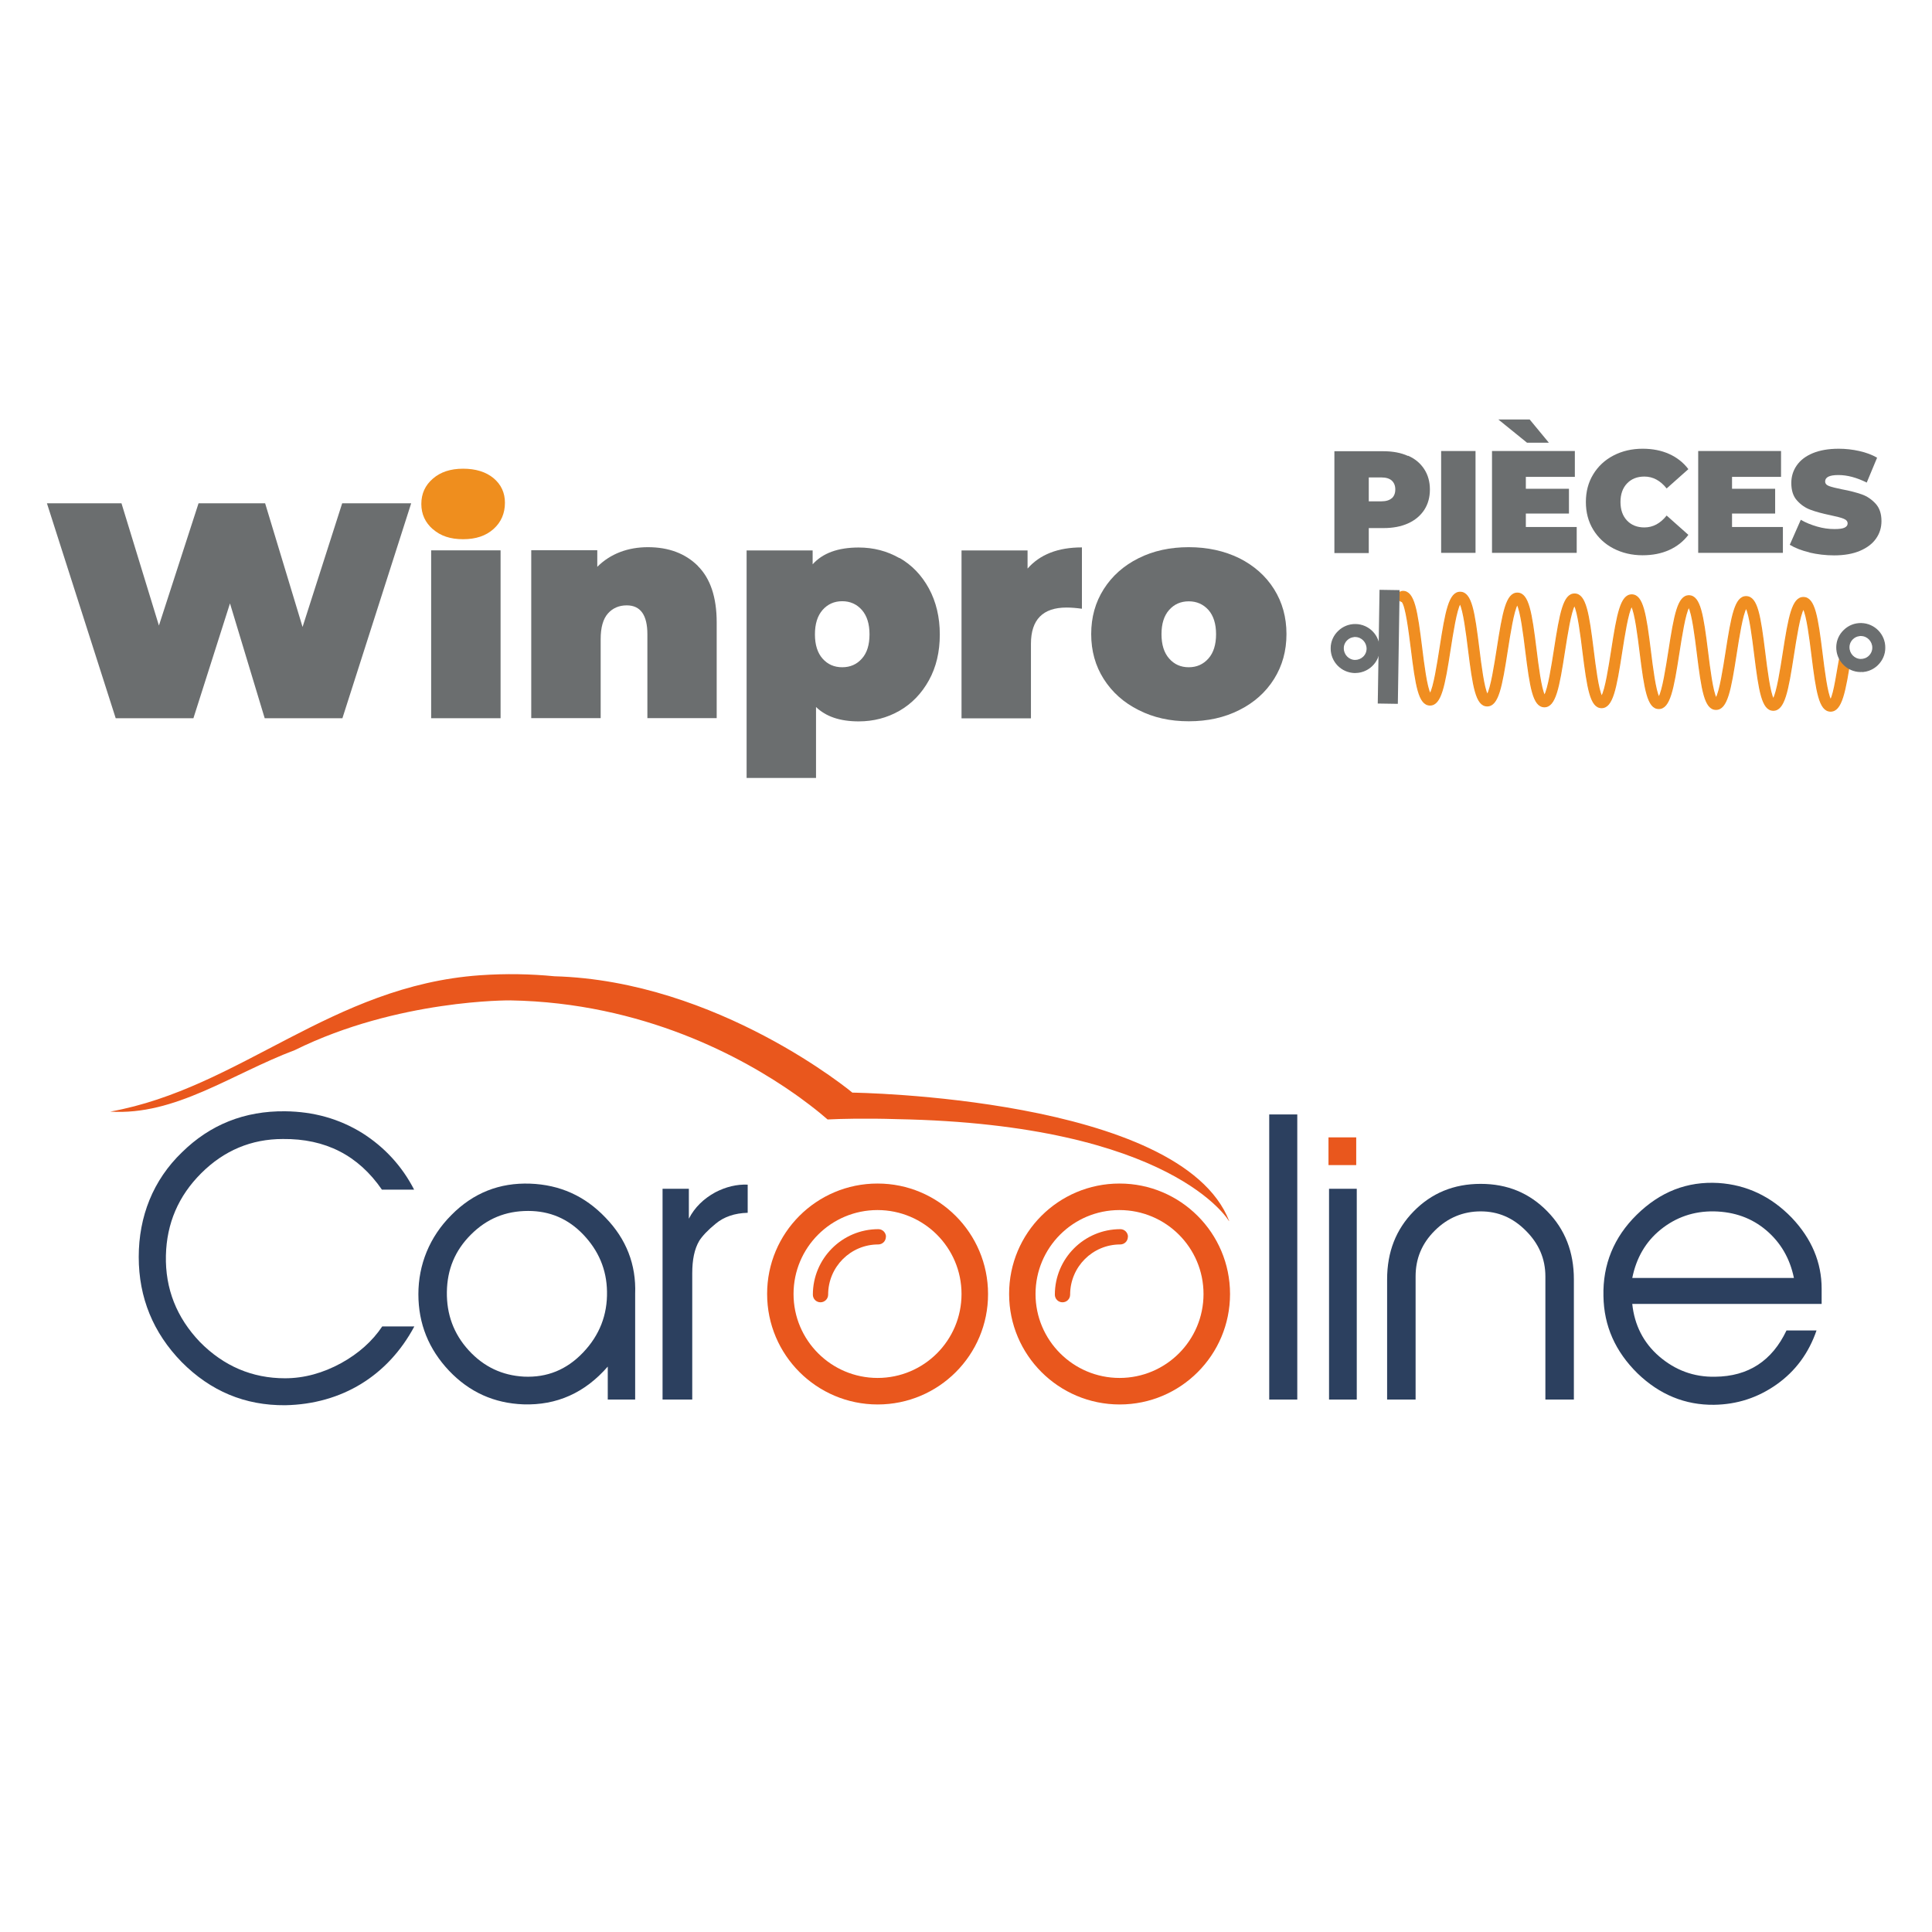<?xml version="1.0" encoding="UTF-8"?> <svg xmlns="http://www.w3.org/2000/svg" id="Livello_1" data-name="Livello 1" viewBox="0 0 177 177"><defs><style> .cls-1 { fill: #ef8e1e; } .cls-1, .cls-2, .cls-3, .cls-4 { stroke-width: 0px; } .cls-2 { fill: #2c405f; } .cls-3 { fill: #e9571d; } .cls-5 { fill: #f08e21; stroke: #f08e21; } .cls-5, .cls-6 { stroke-miterlimit: 10; stroke-width: .1px; } .cls-6 { stroke: #6b6e6f; } .cls-6, .cls-4 { fill: #6b6e6f; } </style></defs><g><g><g><path class="cls-4" d="M37.67,46.11l-6.3,19.69h-7.12l-3.18-10.52-3.35,10.52h-7.12l-6.3-19.69h6.83l3.43,11.2,3.63-11.2h6.1l3.43,11.33,3.63-11.33h6.3Z"></path><path class="cls-4" d="M39.5,50.42h6.36v15.38h-6.36v-15.38Z"></path><path class="cls-4" d="M63.93,51.85c1.15,1.14,1.73,2.87,1.73,5.17v8.77h-6.35v-7.68c0-1.76-.63-2.65-1.89-2.65-.71,0-1.29.25-1.73.75-.44.5-.66,1.28-.66,2.35v7.23h-6.36v-15.38h6.05v1.52c.6-.6,1.3-1.05,2.08-1.35s1.64-.45,2.56-.45c1.89,0,3.42.57,4.57,1.71Z"></path><path class="cls-4" d="M82.4,51.11c1.14.65,2.03,1.58,2.7,2.8.66,1.22,1,2.63,1,4.22s-.33,2.99-1,4.2c-.67,1.21-1.57,2.14-2.7,2.79-1.14.65-2.38.97-3.73.97-1.71,0-3.01-.44-3.91-1.32v6.5h-6.36v-20.84h6.05v1.27c.92-1.03,2.33-1.54,4.22-1.54,1.35,0,2.59.32,3.73.97ZM78.96,60.34c.47-.52.7-1.26.7-2.22s-.23-1.7-.7-2.24c-.47-.53-1.07-.8-1.8-.8s-1.33.27-1.8.8c-.47.54-.7,1.28-.7,2.24s.24,1.7.7,2.22c.47.53,1.07.79,1.8.79s1.33-.26,1.8-.79Z"></path><path class="cls-4" d="M99.12,50.14v5.63c-.51-.07-.97-.11-1.41-.11-2.17,0-3.26,1.11-3.26,3.32v6.83h-6.36v-15.38h6.05v1.66c1.13-1.29,2.78-1.94,4.98-1.94Z"></path><path class="cls-4" d="M104.31,65.05c-1.36-.68-2.42-1.63-3.19-2.84-.77-1.21-1.15-2.58-1.15-4.12s.38-2.91,1.15-4.12,1.83-2.15,3.19-2.83,2.89-1.01,4.6-1.01,3.26.34,4.63,1.01c1.35.68,2.42,1.62,3.18,2.83s1.14,2.58,1.14,4.12-.38,2.91-1.14,4.12-1.82,2.16-3.18,2.84c-1.36.69-2.9,1.03-4.63,1.03s-3.24-.34-4.6-1.03ZM110.71,60.33c.47-.53.7-1.28.7-2.23s-.24-1.7-.7-2.22c-.47-.52-1.07-.79-1.8-.79s-1.33.26-1.8.79c-.47.53-.7,1.27-.7,2.22s.23,1.7.7,2.23c.47.54,1.07.8,1.8.8s1.33-.27,1.8-.8Z"></path></g><path class="cls-1" d="M39.66,48.49c-.7-.61-1.06-1.38-1.06-2.32s.35-1.71,1.06-2.32c.7-.61,1.62-.91,2.77-.91s2.09.29,2.79.87c.69.58,1.04,1.33,1.04,2.25,0,.97-.35,1.78-1.04,2.4-.7.63-1.62.94-2.79.94s-2.07-.3-2.77-.92Z"></path></g><g><g><path class="cls-5" d="M169.56,60.05c-.52,3.36-.84,5.11-1.86,5.1-1.02-.02-1.28-1.78-1.7-5.15-.18-1.47-.45-3.63-.78-4.23-.35.58-.68,2.74-.91,4.2-.52,3.36-.84,5.11-1.86,5.1-1.02-.02-1.28-1.78-1.7-5.15-.18-1.47-.45-3.63-.78-4.23-.35.59-.68,2.74-.91,4.2-.52,3.36-.84,5.11-1.86,5.1-1.02-.02-1.28-1.78-1.7-5.15-.18-1.47-.45-3.63-.78-4.23-.35.59-.68,2.74-.91,4.2-.52,3.36-.84,5.11-1.85,5.1s-1.28-1.78-1.7-5.15c-.18-1.47-.45-3.63-.78-4.23-.35.59-.68,2.74-.91,4.2-.52,3.36-.84,5.11-1.85,5.1s-1.28-1.78-1.7-5.15c-.18-1.47-.45-3.63-.78-4.23-.35.59-.68,2.74-.91,4.2-.52,3.36-.84,5.11-1.85,5.1-1.02-.02-1.28-1.78-1.7-5.15-.18-1.47-.45-3.63-.78-4.23-.35.59-.68,2.74-.91,4.2-.52,3.36-.84,5.11-1.85,5.1s-1.28-1.78-1.7-5.15c-.18-1.47-.45-3.63-.78-4.23-.35.59-.68,2.74-.91,4.2-.52,3.36-.84,5.11-1.85,5.1-1.02-.02-1.28-1.78-1.7-5.15-.2-1.58-.49-3.94-.85-4.33-.22-.04-.39-.24-.39-.47,0-.26.22-.47.48-.46,1.02.02,1.28,1.78,1.7,5.15.18,1.47.45,3.63.78,4.23.35-.59.68-2.74.91-4.2.52-3.36.84-5.11,1.85-5.1,1.02.02,1.28,1.78,1.7,5.15.18,1.47.45,3.63.78,4.23.35-.59.68-2.74.91-4.2.52-3.36.84-5.11,1.85-5.1s1.28,1.78,1.7,5.15c.18,1.47.45,3.63.78,4.23.35-.59.68-2.74.91-4.2.52-3.36.84-5.11,1.85-5.1s1.28,1.78,1.7,5.15c.18,1.47.45,3.63.78,4.23.35-.59.68-2.74.91-4.2.52-3.36.84-5.11,1.85-5.1s1.28,1.78,1.7,5.15c.18,1.47.45,3.63.78,4.23.35-.59.68-2.74.91-4.2.52-3.36.84-5.11,1.85-5.1,1.02.02,1.28,1.78,1.7,5.15.18,1.47.45,3.63.78,4.23.35-.59.68-2.74.91-4.2.52-3.36.84-5.11,1.85-5.1,1.02.02,1.28,1.78,1.7,5.15.18,1.47.45,3.63.78,4.23.35-.59.68-2.74.91-4.2.52-3.36.84-5.11,1.86-5.1,1.02.02,1.28,1.78,1.7,5.15.18,1.47.45,3.63.78,4.23.35-.58.61-2.75.91-4.2M128.48,55.1h0s0,0,0,0Z"></path><path class="cls-6" d="M170.76,61.5c-.1.01-.21.02-.32.02-1.21-.02-2.18-1.02-2.16-2.23,0-.59.25-1.14.67-1.54.42-.41.97-.63,1.56-.62,1.21.02,2.18,1.02,2.16,2.23h0c0,.59-.25,1.14-.67,1.55-.34.33-.78.54-1.25.6ZM170.34,58.23c-.23.03-.45.13-.62.3-.21.2-.33.48-.33.77,0,.61.48,1.11,1.08,1.12.29,0,.57-.1.78-.31.21-.2.33-.48.33-.77,0-.61-.48-1.11-1.08-1.12-.05,0-.11,0-.16,0ZM172.13,59.35h0s0,0,0,0Z"></path></g><rect class="cls-4" x="126.3" y="54.06" width="1.84" height="10.42" transform="translate(.94 -1.98) rotate(.89)"></rect><path class="cls-6" d="M124.44,61.59c-.1.01-.21.02-.32.02-1.21-.02-2.18-1.02-2.16-2.23,0-.59.25-1.14.67-1.54.42-.41.98-.63,1.56-.62,1.21.02,2.18,1.02,2.16,2.23,0,.59-.25,1.14-.67,1.54-.34.33-.78.54-1.25.6ZM124.01,58.32c-.23.03-.45.13-.62.3-.21.2-.33.48-.33.77,0,.61.48,1.11,1.08,1.12.29,0,.57-.11.78-.31.21-.2.33-.48.33-.77h0c0-.61-.48-1.11-1.08-1.12-.05,0-.11,0-.16,0Z"></path></g><g><path class="cls-4" d="M129,41.75c.64.28,1.13.69,1.48,1.23s.52,1.16.52,1.87-.17,1.33-.52,1.87c-.35.53-.84.94-1.48,1.23s-1.39.43-2.25.43h-1.35v2.29h-3.15v-9.33h4.49c.86,0,1.61.14,2.25.43ZM127.51,45.65c.21-.19.32-.46.32-.81s-.11-.61-.32-.81c-.21-.19-.53-.29-.96-.29h-1.15v2.19h1.15c.43,0,.75-.1.96-.29Z"></path><path class="cls-4" d="M132.03,41.32h3.15v9.33h-3.15v-9.33Z"></path><path class="cls-4" d="M144.45,48.28v2.37h-7.76v-9.33h7.59v2.37h-4.49v1.09h3.95v2.27h-3.95v1.23h4.67ZM137.27,38.43h2.87l1.76,2.13h-2l-2.63-2.13Z"></path><path class="cls-4" d="M147.82,50.25c-.79-.41-1.41-.99-1.86-1.73s-.67-1.58-.67-2.53.22-1.79.67-2.53,1.07-1.32,1.86-1.73c.79-.41,1.68-.62,2.67-.62.91,0,1.72.16,2.43.48.71.32,1.3.78,1.76,1.39l-1.99,1.77c-.58-.73-1.26-1.09-2.04-1.09-.66,0-1.19.21-1.59.63-.4.42-.6.99-.6,1.7s.2,1.28.6,1.7c.4.42.93.63,1.59.63.78,0,1.46-.36,2.04-1.09l1.99,1.77c-.46.61-1.05,1.07-1.76,1.39-.71.32-1.52.48-2.43.48-.99,0-1.87-.21-2.67-.62Z"></path><path class="cls-4" d="M163.34,48.28v2.37h-7.76v-9.33h7.59v2.37h-4.49v1.09h3.95v2.27h-3.95v1.23h4.67Z"></path><path class="cls-4" d="M165.78,50.61c-.73-.17-1.33-.41-1.81-.7l1.01-2.29c.44.26.94.46,1.49.62s1.08.23,1.59.23c.44,0,.75-.04.93-.13s.28-.21.28-.38c0-.2-.12-.34-.37-.44-.24-.1-.65-.2-1.21-.32-.72-.15-1.32-.31-1.8-.49-.48-.17-.9-.46-1.25-.85-.36-.39-.53-.93-.53-1.61,0-.59.16-1.12.49-1.6.33-.48.82-.86,1.47-1.13s1.45-.41,2.38-.41c.64,0,1.27.07,1.89.21.62.14,1.16.34,1.63.61l-.95,2.28c-.92-.46-1.78-.69-2.6-.69s-1.21.2-1.21.59c0,.19.12.33.36.42.24.09.64.19,1.19.3.71.13,1.31.29,1.8.46s.91.46,1.27.85.54.92.54,1.6c0,.59-.16,1.12-.49,1.59-.33.48-.82.85-1.47,1.13-.65.28-1.45.42-2.38.42-.77,0-1.53-.09-2.26-.26Z"></path></g></g><g><g><path class="cls-2" d="M37.96,121.52c-2.41,4.51-6.64,7.12-11.83,7.22-3.69.03-6.84-1.29-9.49-3.96-2.61-2.68-3.93-5.9-3.93-9.62s1.32-7.05,3.96-9.59c2.58-2.54,5.73-3.8,9.45-3.76,2.61.03,4.95.68,7.08,2,2.03,1.29,3.63,3.02,4.74,5.18h-2.95c-2.17-3.15-5.18-4.68-9.08-4.64-2.88,0-5.39,1.05-7.49,3.15-2.07,2.07-3.15,4.57-3.22,7.52-.07,3.05.98,5.69,3.12,7.93,2.17,2.2,4.78,3.32,7.79,3.32,1.76,0,3.49-.48,5.15-1.39,1.59-.88,2.85-2,3.76-3.36h2.91Z"></path><path class="cls-2" d="M58.19,128.22h-2.51v-3.02c-2.1,2.41-4.68,3.56-7.73,3.46-2.68-.1-4.95-1.12-6.81-3.08-1.86-1.97-2.81-4.3-2.81-7.01s1.02-5.25,3.02-7.25c2-2.03,4.41-2.98,7.22-2.88,2.71.1,5.01,1.12,6.91,3.12,1.9,1.96,2.81,4.3,2.71,6.98v9.69ZM40.94,118.36c-.03,2.03.61,3.83,2,5.35,1.39,1.52,3.08,2.3,5.05,2.41,2.14.1,3.93-.64,5.42-2.2,1.52-1.59,2.24-3.46,2.2-5.59-.03-2.03-.78-3.76-2.17-5.22-1.39-1.46-3.08-2.17-5.05-2.17-2.07,0-3.79.71-5.25,2.17-1.46,1.46-2.17,3.19-2.2,5.25Z"></path><path class="cls-2" d="M63.41,128.22h-2.71v-19.31h2.41v2.74c.54-1.05,1.36-1.83,2.41-2.41.98-.51,1.97-.75,2.98-.71v2.58c-1.19.03-2.17.37-2.91.98-.75.61-1.25,1.15-1.53,1.59-.44.75-.64,1.73-.64,2.98v11.55Z"></path><path class="cls-2" d="M118.85,128.22h-2.57v-26.12h2.57v26.12Z"></path><rect class="cls-2" x="121.76" y="108.91" width="2.54" height="19.31"></rect><path class="cls-2" d="M144.19,128.22h-2.61v-11.28c0-1.63-.61-3.02-1.8-4.2-1.19-1.19-2.54-1.76-4.13-1.76s-3.02.58-4.2,1.76c-1.19,1.18-1.76,2.57-1.76,4.2v11.28h-2.61v-11.01c0-2.51.81-4.58,2.44-6.24,1.63-1.66,3.66-2.51,6.13-2.51s4.47.85,6.1,2.51c1.63,1.66,2.44,3.73,2.44,6.24v11.01Z"></path><path class="cls-2" d="M166.42,121.89c-.71,2.07-1.93,3.73-3.66,4.95-1.73,1.22-3.63,1.83-5.73,1.86-2.64.03-4.98-.92-7.01-2.88-2.03-2-3.08-4.34-3.12-7.08-.07-2.88.95-5.39,3.05-7.45,2.14-2.1,4.61-3.08,7.49-2.91,2.57.17,4.81,1.22,6.71,3.18,1.83,1.93,2.74,4.1,2.74,6.51v1.39h-17.35c.2,1.93,1.02,3.56,2.47,4.81,1.46,1.25,3.15,1.9,5.12,1.86,3.05-.03,5.22-1.46,6.54-4.24h2.75ZM164.35,117.08c-.37-1.8-1.22-3.25-2.54-4.37-1.32-1.12-2.91-1.69-4.78-1.73-1.86-.03-3.49.54-4.88,1.66-1.39,1.12-2.24,2.61-2.61,4.44h14.81Z"></path></g><rect class="cls-3" x="121.71" y="104.2" width="2.54" height="2.54"></rect><path class="cls-3" d="M102.56,108.43c-5.59,0-10.12,4.53-10.11,10.12,0,5.59,4.54,10.12,10.13,10.12s10.11-4.53,10.11-10.12c0-5.59-4.54-10.12-10.12-10.12ZM102.57,126.24c-4.25,0-7.7-3.45-7.7-7.69,0-4.25,3.44-7.69,7.69-7.69s7.7,3.44,7.7,7.69c0,4.25-3.44,7.69-7.69,7.69Z"></path><path class="cls-3" d="M103.33,113.31c0,.39-.31.7-.7.7-2.54,0-4.59,2.06-4.59,4.6,0,.39-.31.7-.7.7-.39,0-.7-.31-.7-.7,0-3.31,2.68-6,6-6,.39,0,.7.32.7.7Z"></path><path class="cls-3" d="M80.39,108.43c-5.59,0-10.12,4.53-10.11,10.12,0,5.59,4.54,10.12,10.13,10.12s10.12-4.53,10.11-10.12c0-5.59-4.54-10.12-10.12-10.12ZM80.4,126.24c-4.25,0-7.7-3.45-7.7-7.69,0-4.25,3.44-7.69,7.69-7.69s7.7,3.44,7.7,7.69c0,4.25-3.44,7.69-7.69,7.69Z"></path><path class="cls-3" d="M81.16,113.31c0,.39-.31.7-.7.7-2.54,0-4.59,2.06-4.59,4.6,0,.39-.32.7-.7.7-.39,0-.7-.31-.7-.7,0-3.31,2.68-6,6-6,.39,0,.7.32.7.7Z"></path><path class="cls-3" d="M112.61,111.86c-4.43-11.38-34.52-11.76-34.52-11.76,0,0-12.3-10.25-27.32-10.66h.02c-2.16-.21-4.43-.26-6.84-.09-13.59.97-21.93,10.34-33.85,12.49,5.97.38,11.07-3.43,16.92-5.64,9.43-4.66,19.73-4.55,19.73-4.55,12.2.21,21.34,5.25,26.1,8.6,0,0,.82.58,1.32.97.71.54,1.26,1,1.65,1.34,1.19-.06,3.46-.12,6.36-.03,25.25.47,30.4,9.32,30.4,9.32,0,0,.02.02.03.02,0,0,0,0,0-.01Z"></path></g></svg> 